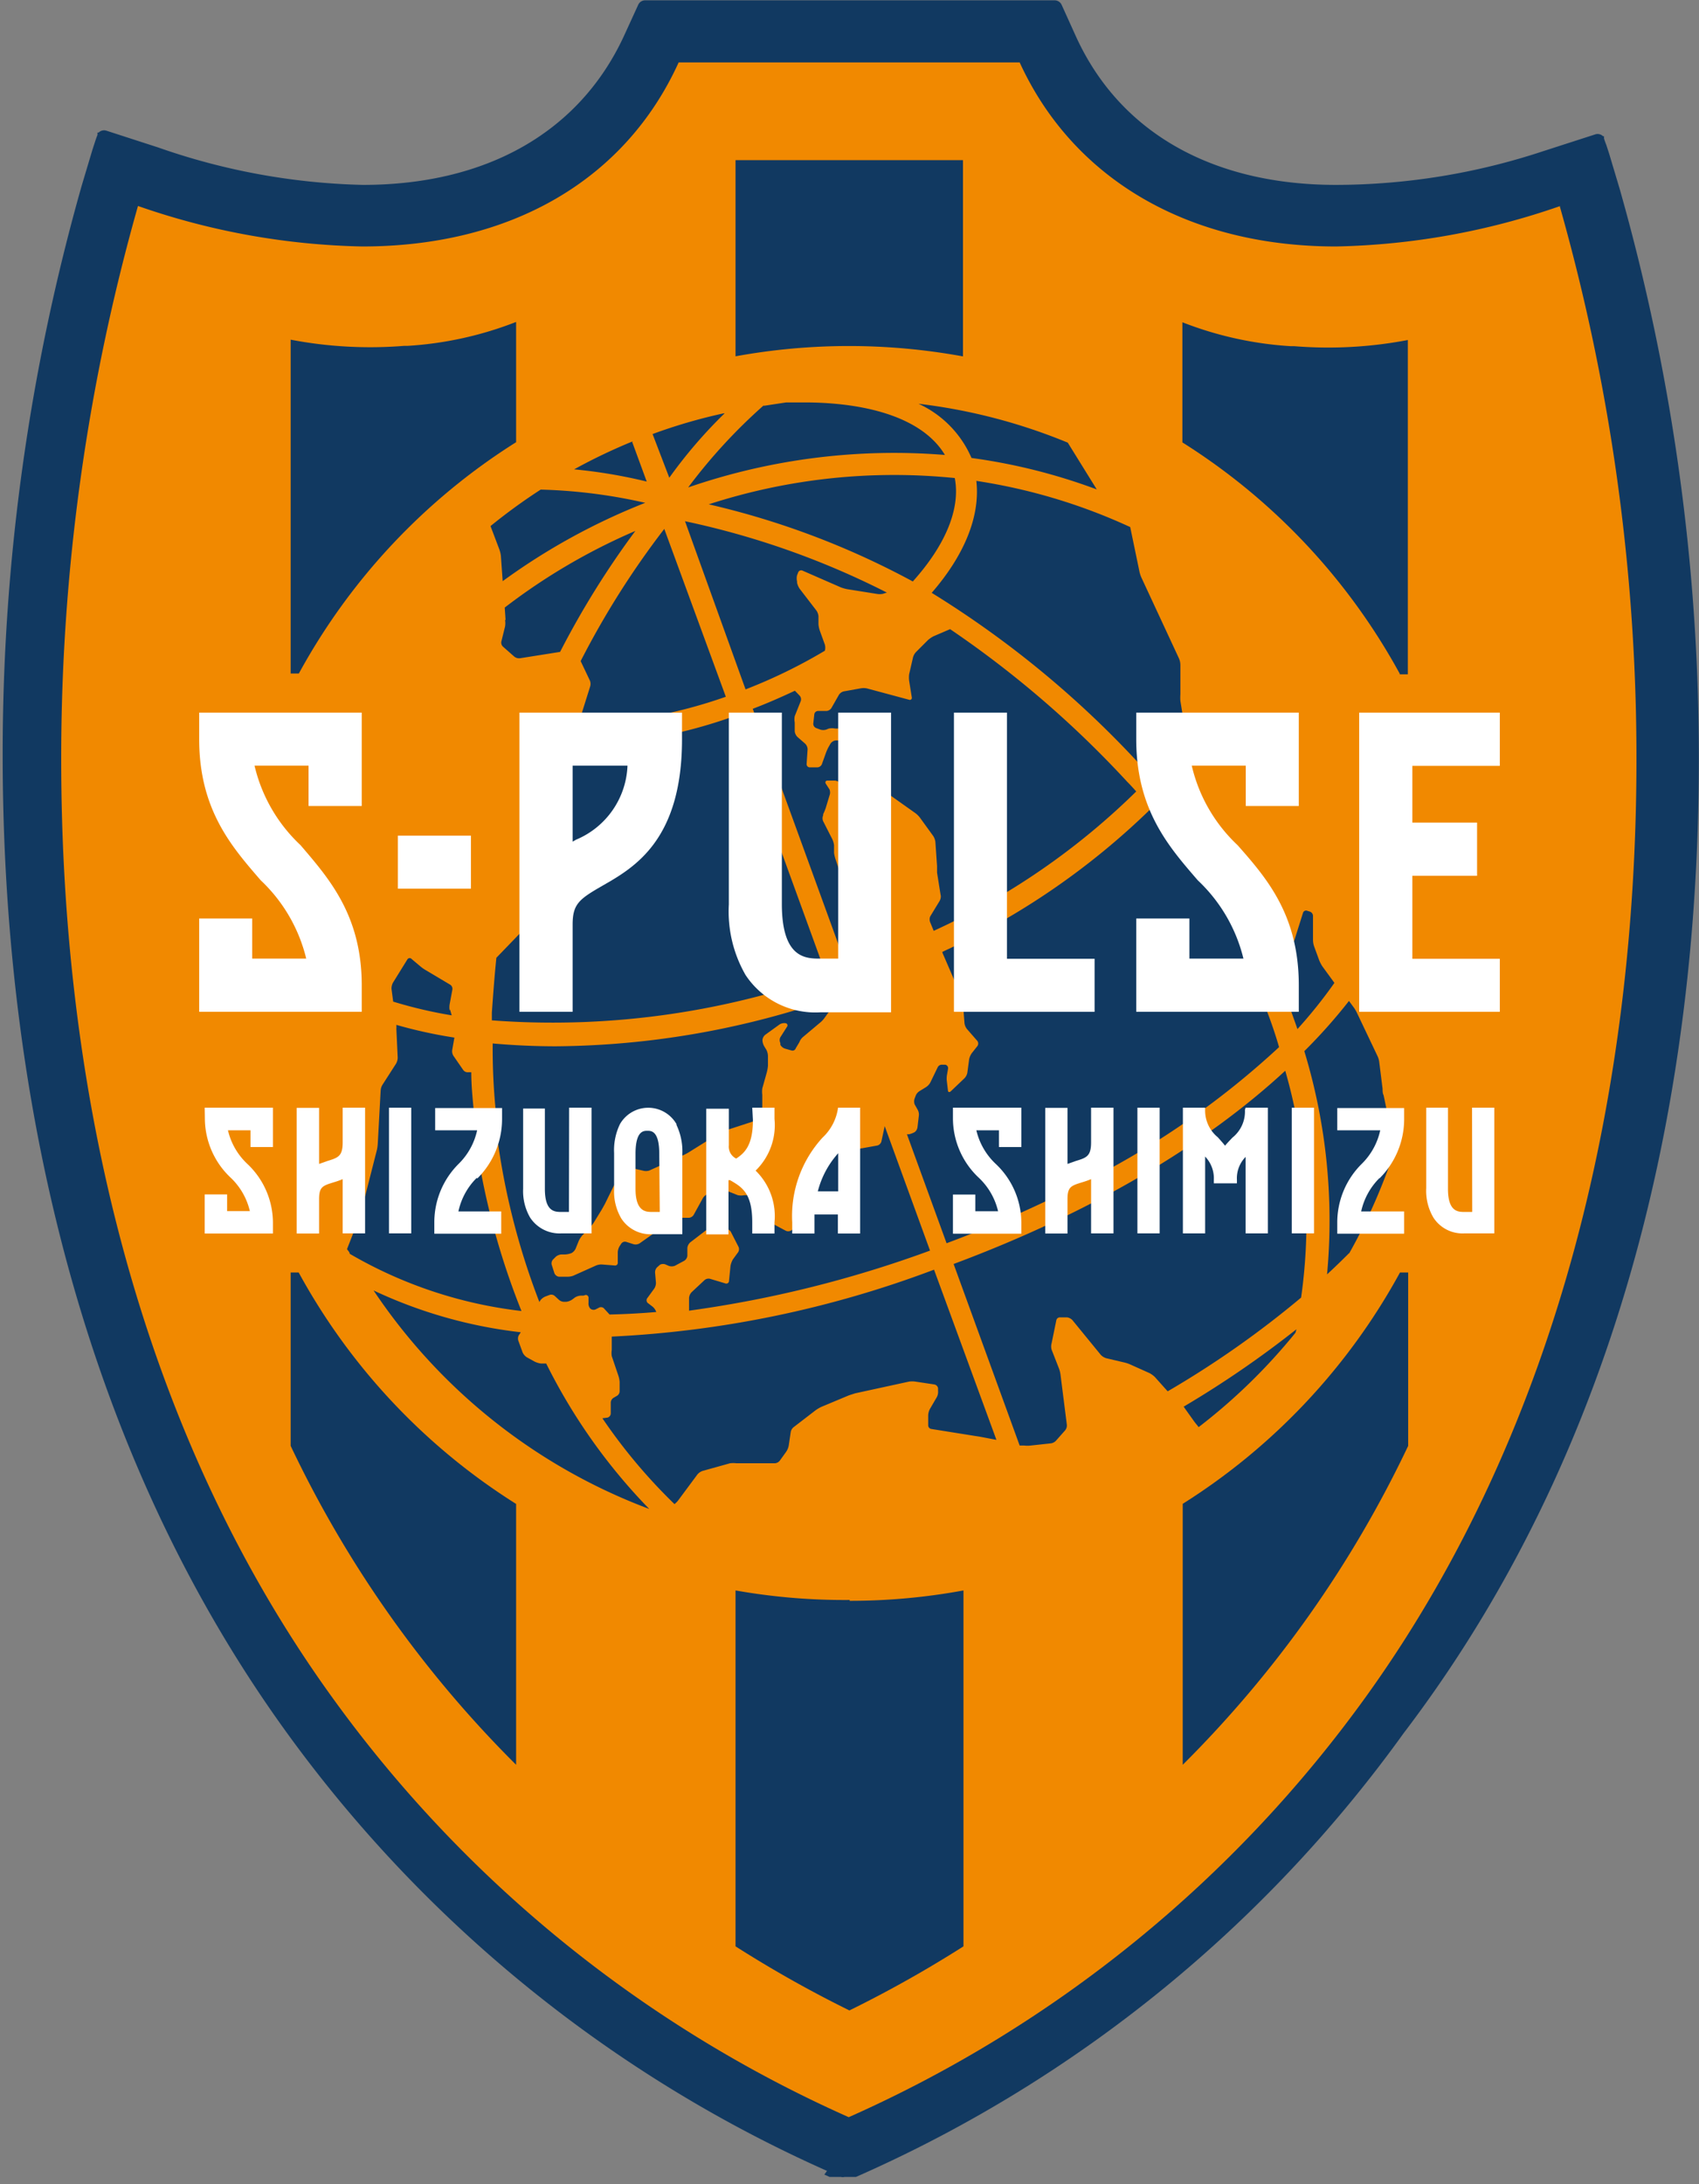 <svg xmlns="http://www.w3.org/2000/svg" viewBox="0 0 101.59 130.54"><rect x="0" y="0" width="101.59" height="130.54" fill="#808080" stroke="none"/><defs><style>.cls-1{fill:#113961;}.cls-2{fill:#f18900;}.cls-3{fill:#fff;}</style></defs><g id="マーク等"><path class="cls-1" d="M97.71,163.91l.16.07.15.07.08,0,.07,0,.06,0,.07,0,.06,0,.06,0,.06,0,0,0,0,0h0l0,0,0,0h0l0,0,.06,0,.06,0,0,0,0,0h.1a.41.41,0,0,0,.22,0h.11l0,0,0,0,0,0,.07,0,0,0h0l0,0,0,0h0l.05,0,0,0,.06,0,.06,0,.06,0,.06,0,.07,0,.07,0,.07,0,.16-.07.16-.07a80,80,0,0,0,32.43-26.38C147.09,118.18,150,95.2,150,79.33a124.23,124.23,0,0,0-4.73-34.08l-.64-2.14-.16-.49-.08-.21-.06-.18,0-.07,0-.07v0l0,0v0l0,0v0l0,0h-.06a.46.46,0,0,0-.46-.11l-3.1,1A39.63,39.63,0,0,1,128.31,45c-7.42,0-12.94-3.15-15.55-8.86l-.86-1.9a.46.46,0,0,0-.42-.27H87a.45.45,0,0,0-.42.27l-.87,1.9C83.06,41.83,77.54,45,70.12,45a39.64,39.64,0,0,1-12.25-2.24l-3.09-1a.46.46,0,0,0-.46.11h-.07v0l0,0v0l0,0v0l0,0,0,.07,0,.07-.07.18-.07.21-.16.49-.64,2.14a124.23,124.23,0,0,0-4.73,34.08c0,15.87,2.92,38.85,16.85,58.2a80.06,80.06,0,0,0,32.44,26.38" transform="translate(-48.42 -33.95)"/><path class="cls-2" d="M141.72,46.26a43.2,43.2,0,0,1-13.41,2.42c-8.88,0-15.74-4.06-18.92-11H89c-3.18,7-10,11-18.92,11a43.2,43.2,0,0,1-13.41-2.42,120.82,120.82,0,0,0-4.59,33.07c0,19.42,4.43,39.74,16.16,56a76.28,76.28,0,0,0,30.93,25.15,76.25,76.25,0,0,0,30.94-25.15c11.73-16.3,16.16-36.62,16.16-56a120.82,120.82,0,0,0-4.59-33.07m-15.44,65.22a57.49,57.49,0,0,1-8,5.62l-.77-.86a1.44,1.44,0,0,0-.32-.23l-1.16-.52a2,2,0,0,0-.37-.12l-1.06-.25a.76.76,0,0,1-.32-.2l-1.7-2.08a.55.55,0,0,0-.32-.16l-.41,0a.22.22,0,0,0-.23.18l-.28,1.37a.71.71,0,0,0,0,.38l.43,1.1a1.64,1.64,0,0,1,.1.38l.38,3a.46.46,0,0,1-.1.34l-.54.61a.51.51,0,0,1-.32.17l-1.2.13a1.7,1.7,0,0,1-.39,0l-.27,0-3.95-10.85c8.23-3.07,15-7.08,19.83-11.55a32.55,32.55,0,0,1,.94,13.62m-42.9-.18h-.15a.76.76,0,0,0-.36.11l-.16.12a.8.8,0,0,1-.36.14l-.1,0a.47.47,0,0,1-.34-.12l-.24-.22a.31.31,0,0,0-.32-.07l-.24.09a.73.73,0,0,0-.3.22l-.07.11a43.11,43.11,0,0,1-2.54-10l-1.29.17A44.39,44.39,0,0,0,79.6,112.3a26.38,26.38,0,0,1-10.27-3.42c0-.1-.11-.19-.16-.28l.72-1.84c0-.1.09-.27.12-.37l.95-3.73a2.6,2.6,0,0,0,.05-.39l.17-3.13a.76.76,0,0,1,.11-.36l.81-1.26a.75.75,0,0,0,.1-.36l-.08-1.72a2.18,2.18,0,0,0,0-.24,28,28,0,0,0,3.47.76l-.13.74a.51.51,0,0,0,.08.36l.58.84a.33.33,0,0,0,.31.13l.17,0c0,.79.08,1.59.16,2.4l1.3-.12a37.39,37.39,0,0,1-.18-4c1.22.11,2.49.17,3.79.17a51.25,51.25,0,0,0,16.67-2.93l.09.25-.72,1a1.44,1.44,0,0,1-.27.28l-1,.84a.74.74,0,0,0-.22.31L96,96.6a.2.2,0,0,1-.25.13l-.39-.11a.49.49,0,0,1-.28-.23l0-.11a.37.37,0,0,1,0-.34l.4-.63a.13.13,0,0,0-.09-.21h0a.54.54,0,0,0-.35.07l-.86.62a.46.46,0,0,0-.17.32v0a.78.78,0,0,0,.1.36l.14.23a.91.91,0,0,1,.09.36l0,.59a2.66,2.66,0,0,1-.07.39L94,99a1.65,1.65,0,0,0,0,.38v.73a.92.92,0,0,1-.09.37l-.11.23a.55.55,0,0,1-.28.24l-1.72.56a1.46,1.46,0,0,0-.36.16l-1.86,1.16a3.84,3.84,0,0,1-.35.18l-2,.9a.67.67,0,0,1-.37,0l-.48-.11a.44.44,0,0,0-.33.09l-.7.64a1.43,1.43,0,0,0-.24.31l-.52,1.06-.19.34-.46.75a2,2,0,0,1-.24.31l-.46.48a1.48,1.48,0,0,0-.21.32l-.19.47a.59.59,0,0,1-.25.27h0a1.23,1.23,0,0,1-.37.08H82a.59.59,0,0,0-.34.13l-.17.17a.34.34,0,0,0-.08.32l.16.5a.35.35,0,0,0,.26.21l.49,0a1,1,0,0,0,.38-.06l1.34-.6a.83.83,0,0,1,.38-.07l.76.06a.16.16,0,0,0,.18-.18l0-.6a.75.75,0,0,1,.1-.36l.11-.17a.27.27,0,0,1,.3-.1l.44.14a.47.47,0,0,0,.35-.05l2-1.41a.77.77,0,0,1,.36-.12l.59,0a.37.37,0,0,0,.29-.18l.55-1a.66.66,0,0,1,.28-.24l.63-.25a.59.59,0,0,1,.37,0l.81.32a1,1,0,0,0,.38,0l.33,0a2.45,2.45,0,0,1,.39,0h0a.19.19,0,0,1,.19.2v.07a1.22,1.22,0,0,0,.07.38l.32.7a.7.7,0,0,0,.26.28l.9.48a.34.34,0,0,0,.34,0l.66-.44a.59.59,0,0,0,.21-.3l.58-2.16a2.2,2.2,0,0,1,.13-.36l.64-1.27a.37.37,0,0,1,.28-.19l1.27-.12.39-.06,1-.18a.35.35,0,0,0,.24-.23l.2-.93,2.71,7.44a68.84,68.84,0,0,1-14.41,3.59l0-.76a.57.57,0,0,1,.16-.35l.76-.71a.37.37,0,0,1,.35-.08l.9.27a.16.16,0,0,0,.22-.15l.09-.9a1.24,1.24,0,0,1,.14-.38l.32-.44a.34.34,0,0,0,0-.35l-.44-.86a.36.36,0,0,0-.3-.18h-.86a.71.71,0,0,0-.37.12l-.9.69a.53.53,0,0,0-.17.33v.47a.4.4,0,0,1-.19.3l-.56.3a.53.53,0,0,1-.37,0l-.16-.07a.4.4,0,0,0-.35,0l-.16.14a.42.42,0,0,0-.14.34l.05.58a.61.61,0,0,1-.1.37l-.4.55a.22.22,0,0,0,0,.3l.3.23a.71.71,0,0,1,.22.32l0,0q-1.43.12-2.79.15l-.36-.39a.27.27,0,0,0-.31,0l-.18.09a.3.3,0,0,1-.31-.06l0,0a.46.46,0,0,1-.1-.34l0-.27a.17.17,0,0,0-.17-.2M94.11,58.2,95.43,58l1.12,0a20.13,20.13,0,0,1,2.37.14c3,.37,5.06,1.42,6,3a37.77,37.77,0,0,0-15.35,1.94,32.5,32.5,0,0,1,4.5-4.89m12.73,4.5A34.1,34.1,0,0,1,116,65.45l.55,2.65a1.77,1.77,0,0,0,.12.37l2.25,4.84a1,1,0,0,1,.08.38v1.76a2.72,2.72,0,0,0,0,.39l.28,1.73a22.63,22.63,0,0,1-2.06,2.75c-.17-.17-.33-.35-.5-.53a59.14,59.14,0,0,0-12.59-10.41c1.93-2.22,2.91-4.55,2.67-6.68m-2.13,24.78-.22-1.38c0-.11,0-.29,0-.39l-.1-1.45a.87.87,0,0,0-.13-.35l-.79-1.09a1.38,1.38,0,0,0-.27-.27l-1.41-1a1,1,0,0,1-.27-.28l-1.15-1.86a.4.4,0,0,0-.3-.17h-.71a.18.18,0,0,0-.18.2l0,.59a.12.12,0,0,0,.19.11l.48-.2a.16.16,0,0,1,.23.11l.16.67a.25.25,0,0,1-.14.27l-.62.28a.33.33,0,0,1-.32-.06l-.49-.49a.52.52,0,0,0-.34-.12l-.4,0c-.1,0-.15.1-.09.19l.22.34a.5.5,0,0,1,0,.36l-.23.76a3.88,3.88,0,0,1-.15.36l0,.07a.43.43,0,0,0,0,.35l.54,1.06a1.21,1.21,0,0,1,.11.37l0,.46a2.34,2.34,0,0,0,.09.38l.2.6a.41.41,0,0,0,.25.25l.47.15a.33.33,0,0,1,.21.26l.1,1.23a2.67,2.67,0,0,1,0,.4l-.14,1.38c0,.11,0,.29,0,.39v.88a.75.75,0,0,1-.1.36l-.34.5-5.6-15.39c.87-.33,1.71-.7,2.52-1.08l.28.29a.33.33,0,0,1,.07.33l-.36.9a1,1,0,0,0,0,.38l0,.53a.57.57,0,0,0,.16.33l.47.41a.5.5,0,0,1,.14.33l-.06.88a.19.19,0,0,0,.19.2l.45,0a.31.31,0,0,0,.27-.18l.24-.67a2.83,2.83,0,0,1,.16-.36l.12-.21a.46.46,0,0,1,.3-.19L99,78.2a.15.15,0,0,0,.12-.21l-.12-.3a.32.32,0,0,0-.26-.2l-.38,0a1,1,0,0,0-.38,0l-.15.06a.59.59,0,0,1-.37,0l-.24-.09a.27.27,0,0,1-.17-.27l.06-.55a.23.23,0,0,1,.22-.2h.51a.39.39,0,0,0,.29-.17l.45-.79a.48.48,0,0,1,.29-.21l1-.18a1,1,0,0,1,.38,0l2.53.68a.12.12,0,0,0,.16-.14l-.16-1a1.61,1.61,0,0,1,0-.38l.23-1a.77.77,0,0,1,.18-.33l.72-.72a1.81,1.81,0,0,1,.32-.22l1-.43a61,61,0,0,1,10.58,9.11c.19.19.37.39.55.59a42.42,42.42,0,0,1-12.11,8.33l-.21-.51a.47.47,0,0,1,0-.35l.56-.92a.57.57,0,0,0,.07-.36M78.65,71l-.05-.74a36.34,36.34,0,0,1,7.81-4.58,52,52,0,0,0-4.5,7.23l-2.4.38a.46.46,0,0,1-.34-.1l-.67-.59a.33.33,0,0,1-.1-.32l.22-.89a1.29,1.29,0,0,0,0-.39M79.8,89.43a.73.73,0,0,0,.15-.35l.14-1.42c0-.11,0-.28,0-.39l.41-2.3c0-.11,0-.28.06-.39l.51-4.92a.63.63,0,0,1,.16-.34l.77-.8.61,0a30.16,30.16,0,0,0,9.6-1.73l5.62,15.45a48.79,48.79,0,0,1-20,2.69c0-.16,0-.31,0-.46.08-1.12.16-2.21.27-3.28ZM103,68.7a48.55,48.55,0,0,0-12.2-4.61,35.89,35.89,0,0,1,14.71-1.57c.36,1.88-.61,4.07-2.51,6.18m-1.54.66-.25.08a1,1,0,0,1-.38,0l-1.76-.28a2.38,2.38,0,0,1-.38-.11l-2.29-1a.19.19,0,0,0-.25.1l-.07.18a.78.78,0,0,0,0,.37v.08a1.09,1.09,0,0,0,.15.35l1,1.3a.69.69,0,0,1,.13.36l0,.47a1.61,1.61,0,0,0,.08.38l.3.83a.67.67,0,0,1,0,.37v0A31.33,31.33,0,0,1,93,75.15L89.38,65.1a49,49,0,0,1,12.06,4.26m-9.62,6.23A29,29,0,0,1,83,77.23L83.7,75a.56.56,0,0,0,0-.36l-.56-1.18a50.92,50.92,0,0,1,5-7.9ZM78.48,68.72l-.11-1.55a1.75,1.75,0,0,0-.09-.38l-.53-1.4a34.17,34.17,0,0,1,3-2.18A31.7,31.7,0,0,1,87,64a38.25,38.25,0,0,0-8.52,4.68M75.33,94.29l.1.34a26.8,26.8,0,0,1-3.5-.82l-.1-.76a.76.76,0,0,1,.08-.36l.88-1.42a.16.16,0,0,1,.25,0l.56.47a2.37,2.37,0,0,0,.33.22l1.41.84a.29.29,0,0,1,.13.29l-.16.86a1,1,0,0,0,0,.38m9.44,24.34a.27.27,0,0,0,.19-.24l0-.66a.35.35,0,0,1,.18-.29l.19-.11a.33.33,0,0,0,.16-.29l0-.55a1.61,1.61,0,0,0-.08-.38L85,115a1.24,1.24,0,0,1,0-.38l0-.79a63,63,0,0,0,19.27-4L108,120l-1-.19-.39-.06-2.5-.4a.22.22,0,0,1-.19-.22l0-.61a.92.92,0,0,1,.1-.36l.42-.72a.68.68,0,0,0,.07-.37l0-.16a.28.28,0,0,0-.22-.22l-1.13-.17a1.28,1.28,0,0,0-.39,0l-3.22.7-.37.12-1.65.69a2.33,2.33,0,0,0-.34.2l-1.3,1a.48.48,0,0,0-.19.31l-.12.81a1,1,0,0,1-.15.36l-.38.53a.41.41,0,0,1-.31.16l-2.28,0a1.67,1.67,0,0,0-.39,0l-1.65.46a.71.71,0,0,0-.3.21L89,123.58a1.22,1.22,0,0,1-.25.26,32.73,32.73,0,0,1-4.31-5.13Zm40-26.35-1.2.51c.52,1.23,1,2.47,1.35,3.7a50.12,50.12,0,0,1-11.28,7.88v-.14l-1.66.58v.4a73.86,73.86,0,0,1-6.94,3l-2.37-6.51.12,0a1.4,1.4,0,0,0,.34-.13.43.43,0,0,0,.17-.29l.08-.68a.59.59,0,0,0-.07-.37l-.18-.32a.53.53,0,0,1,0-.35l.06-.16a.58.58,0,0,1,.23-.28l.39-.24a.77.77,0,0,0,.26-.28l.44-.91a.28.28,0,0,1,.28-.15l.17,0a.21.21,0,0,1,.17.23l-.07.4a1.28,1.28,0,0,0,0,.39l.06.51c0,.11.09.14.17.06l.81-.77a.67.67,0,0,0,.18-.33l.11-.82a1,1,0,0,1,.15-.35l.34-.43a.26.26,0,0,0,0-.31l-.62-.71a.73.73,0,0,1-.15-.35L106,93.9a1.62,1.62,0,0,0-.09-.38L104.82,91a1.38,1.38,0,0,1-.06-.16,44.3,44.3,0,0,0,12.47-8.55c.34.39.67.8,1,1.23l1-.8c-.37-.48-.75-.95-1.13-1.4.54-.62,1.05-1.24,1.5-1.87v.06a1.8,1.8,0,0,1,0,.4V82a.76.76,0,0,0,.11.36l1.46,2.22a1.42,1.42,0,0,0,.26.29l1.91,1.57a1,1,0,0,1,.24.31l1.92,3.95c0,.1.11.09.14,0l.69-2.19a.19.19,0,0,1,.25-.13l.16.05a.28.28,0,0,1,.19.25l0,1.46a1.22,1.22,0,0,0,.07.38l.3.82a2.31,2.31,0,0,0,.18.35l.73,1A28.74,28.74,0,0,1,126,95.45c-.35-1-.75-2.11-1.19-3.17M112.27,60.41,114,63.2a34.69,34.69,0,0,0-7.49-1.88,6.31,6.31,0,0,0-3.17-3.24,33.82,33.82,0,0,1,8.94,2.33M91.75,58.65a28.47,28.47,0,0,0-3.31,3.85l-1-2.61a32.08,32.08,0,0,1,4.26-1.24m-5.48,1.71.87,2.37A30.33,30.33,0,0,0,82.75,62a33.44,33.44,0,0,1,3.52-1.68m-15.6,50.71a28.1,28.1,0,0,0,8.89,2.54l-.13.2a.43.43,0,0,0,0,.35l.24.66a.72.72,0,0,0,.24.28l.49.27a1.3,1.3,0,0,0,.37.11l.31,0a34.4,34.4,0,0,0,6.16,8.69,34.31,34.31,0,0,1-16.53-13.13m49.38,8.24-.09-.12a3.65,3.65,0,0,1-.24-.31l-.5-.7a.28.28,0,0,0-.07-.09,60.48,60.48,0,0,0,6.75-4.63l-.06.21a34.34,34.34,0,0,1-5.79,5.64m9-10.4c-.42.42-.85.84-1.32,1.27a34.74,34.74,0,0,0-1.36-13.34,31.93,31.93,0,0,0,2.67-3l.31.42a2.27,2.27,0,0,1,.19.34l1.2,2.52a1.21,1.21,0,0,1,.11.37l.2,1.6c0,.1,0,.28.06.38l.68,3.23a34.34,34.34,0,0,1-2.74,6.23" transform="translate(-48.42 -33.95)"/><path class="cls-1" d="M92.4,55.25V43.52H106V55.25a37.77,37.77,0,0,0-13.63,0m39.74,19h.49V54.27a25.3,25.3,0,0,1-6.78.37l-.21,0a21.34,21.34,0,0,1-6.49-1.43v7.18a37.64,37.64,0,0,1,13,13.83M79.28,60.37V53.19a21.34,21.34,0,0,1-6.49,1.43l-.21,0a25.28,25.28,0,0,1-6.78-.37V74.2h.49a37.64,37.64,0,0,1,13-13.83m19.94,69.2h0A37.34,37.34,0,0,1,92.4,129v21.27a71.07,71.07,0,0,0,6.81,3.83,71.23,71.23,0,0,0,6.82-3.83V129a37.34,37.34,0,0,1-6.81.62M66.29,110H65.8v10.36a68,68,0,0,0,13.48,19.06V123.83a37.64,37.64,0,0,1-13-13.83m52.86,13.83v15.59a68,68,0,0,0,13.48-19.06V110h-.49a37.64,37.64,0,0,1-13,13.83" transform="translate(-48.42 -33.95)"/><path class="cls-3" d="M116.36,78.13c0,4.26,2,6.48,3.68,8.43a9.51,9.51,0,0,1,2.73,4.68h-3.23v-2.4h-3.18v5.58h9.72V92.83c0-4.21-1.94-6.42-3.66-8.37a9.46,9.46,0,0,1-2.74-4.75h3.23v2.41h3.17V76.54h-9.72Z" transform="translate(-48.42 -33.95)"/><polygon class="cls-3" points="89.68 45.77 89.68 42.59 81.27 42.59 81.27 60.47 89.68 60.47 89.68 57.3 84.45 57.3 84.45 52.34 88.32 52.34 88.32 49.16 84.45 49.16 84.45 45.77 89.68 45.77"/><path class="cls-3" d="M60.33,78.13c0,4.26,2,6.48,3.68,8.43a9.5,9.5,0,0,1,2.72,4.68H63.5v-2.4H60.33v5.58h9.72V92.83c0-4.21-2-6.42-3.66-8.37a9.48,9.48,0,0,1-2.75-4.75h3.23v2.41h3.18V76.54H60.33Z" transform="translate(-48.42 -33.95)"/><rect class="cls-3" x="23.79" y="49.94" width="4.37" height="3.17"/><polygon class="cls-3" points="60.21 42.59 57.04 42.59 57.04 60.47 65.45 60.47 65.45 57.3 60.21 57.3 60.21 42.59"/><path class="cls-3" d="M98.54,91.24H97.48c-.87,0-2.31,0-2.31-3.27V76.54H92V88a7.62,7.62,0,0,0,1,4.22,5,5,0,0,0,4.46,2.23h4.24V76.54H98.54Z" transform="translate(-48.42 -33.95)"/><path class="cls-3" d="M79.48,76.54V94.42h3.18V89.2c0-1.23.4-1.52,1.79-2.32,1.89-1.08,4.75-2.72,4.75-8.75V76.54Zm3.39,7.59-.21.12V79.71h3.28a5,5,0,0,1-3.07,4.42" transform="translate(-48.42 -33.95)"/><path class="cls-3" d="M99.87,100.15H98.53a3,3,0,0,1-.92,1.78A6.93,6.93,0,0,0,95.79,107v.67h1.33V107c0-.16,0-.32,0-.47h1.4v1.14h1.33v-7.51Zm-1.33,5H97.32a5.4,5.4,0,0,1,1.22-2.28Z" transform="translate(-48.42 -33.95)"/><path class="cls-3" d="M93.4,100.15h1.33v.67a3.79,3.79,0,0,1-1.13,3.09A3.79,3.79,0,0,1,94.73,107v.67H93.4V107c0-1.76-.62-2.11-1.33-2.52l-.09,0v3.24H90.65v-7.51H92v2.19a.79.79,0,0,0,.44.79c.52-.34,1-.81,1-2.31Z" transform="translate(-48.42 -33.95)"/><rect class="cls-3" x="23.26" y="66.2" width="1.33" height="7.51"/><path class="cls-3" d="M68.91,100.15h1.34v7.51H68.91v-3.24a5,5,0,0,1-.54.19c-.65.2-.87.27-.87,1v2.06H66.16v-7.51H67.5v3.35l.48-.17c.66-.2.93-.29.93-1.12v-2.06Z" transform="translate(-48.42 -33.95)"/><path class="cls-3" d="M60.66,100.15h4.08v2.35H63.4v-1H62.05a4,4,0,0,0,1.15,2A4.84,4.84,0,0,1,64.74,107v.67H60.66v-2.34H62v1h1.36a4,4,0,0,0-1.15-2,4.88,4.88,0,0,1-1.54-3.54Z" transform="translate(-48.42 -33.95)"/><path class="cls-3" d="M82.45,100.15h1.34v7.51H82a2.1,2.1,0,0,1-1.88-.94A3.15,3.15,0,0,1,79.7,105v-4.8H81V105c0,1.38.6,1.38,1,1.38h.44Z" transform="translate(-48.42 -33.95)"/><path class="cls-3" d="M88.87,101.13a1.95,1.95,0,0,0-3.38,0,3.57,3.57,0,0,0-.35,1.73V105a3.18,3.18,0,0,0,.43,1.77,2.07,2.07,0,0,0,1.87.94h1.78v-4.8a3.69,3.69,0,0,0-.35-1.73m-1,5.2h-.45c-.36,0-1,0-1-1.38v-2.09c0-1.38.48-1.38.71-1.38s.71,0,.71,1.38Z" transform="translate(-48.42 -33.95)"/><path class="cls-3" d="M76.92,104.35a4,4,0,0,0-1.09,2h2.56v1.33h-4V107a4.92,4.92,0,0,1,1.46-3.5,4,4,0,0,0,1.1-2H74.44v-1.33h4v.67a5,5,0,0,1-1.47,3.53" transform="translate(-48.42 -33.95)"/><rect class="cls-3" x="68.01" y="66.2" width="1.33" height="7.51"/><path class="cls-3" d="M113.66,100.15H115v7.51h-1.34v-3.24a5,5,0,0,1-.54.19c-.65.2-.87.27-.87,1v2.06h-1.33v-7.51h1.33v3.35l.48-.17c.66-.2.93-.29.93-1.12v-2.06Z" transform="translate(-48.42 -33.95)"/><path class="cls-3" d="M105.4,100.15h4.09v2.35h-1.34v-1H106.8a4,4,0,0,0,1.15,2,4.84,4.84,0,0,1,1.54,3.51v.67H105.4v-2.34h1.34v1h1.36a4,4,0,0,0-1.15-2,4.88,4.88,0,0,1-1.55-3.54Z" transform="translate(-48.42 -33.95)"/><rect class="cls-3" x="77.24" y="66.2" width="1.33" height="7.51"/><path class="cls-3" d="M136.44,100.15h1.33v7.51H136a2.07,2.07,0,0,1-1.87-.94,3.15,3.15,0,0,1-.43-1.77v-4.8H135V105c0,1.38.61,1.38,1,1.38h.45Z" transform="translate(-48.42 -33.95)"/><path class="cls-3" d="M130.91,104.35a4,4,0,0,0-1.1,2h2.57v1.33h-4V107a4.93,4.93,0,0,1,1.47-3.5,4,4,0,0,0,1.1-2h-2.57v-1.33h4v.67a5,5,0,0,1-1.47,3.53" transform="translate(-48.42 -33.95)"/><path class="cls-3" d="M122.9,100.15h1.33v7.51H122.9v-4.57a1.82,1.82,0,0,0-.52,1.37v.21H121v-.21a1.88,1.88,0,0,0-.52-1.39v4.59h-1.33v-7.51h1.33v.1a2.06,2.06,0,0,0,.76,1.67c.14.16.29.32.43.5.15-.18.3-.33.44-.48a2,2,0,0,0,.75-1.66Z" transform="translate(-48.42 -33.95)"/></g></svg>